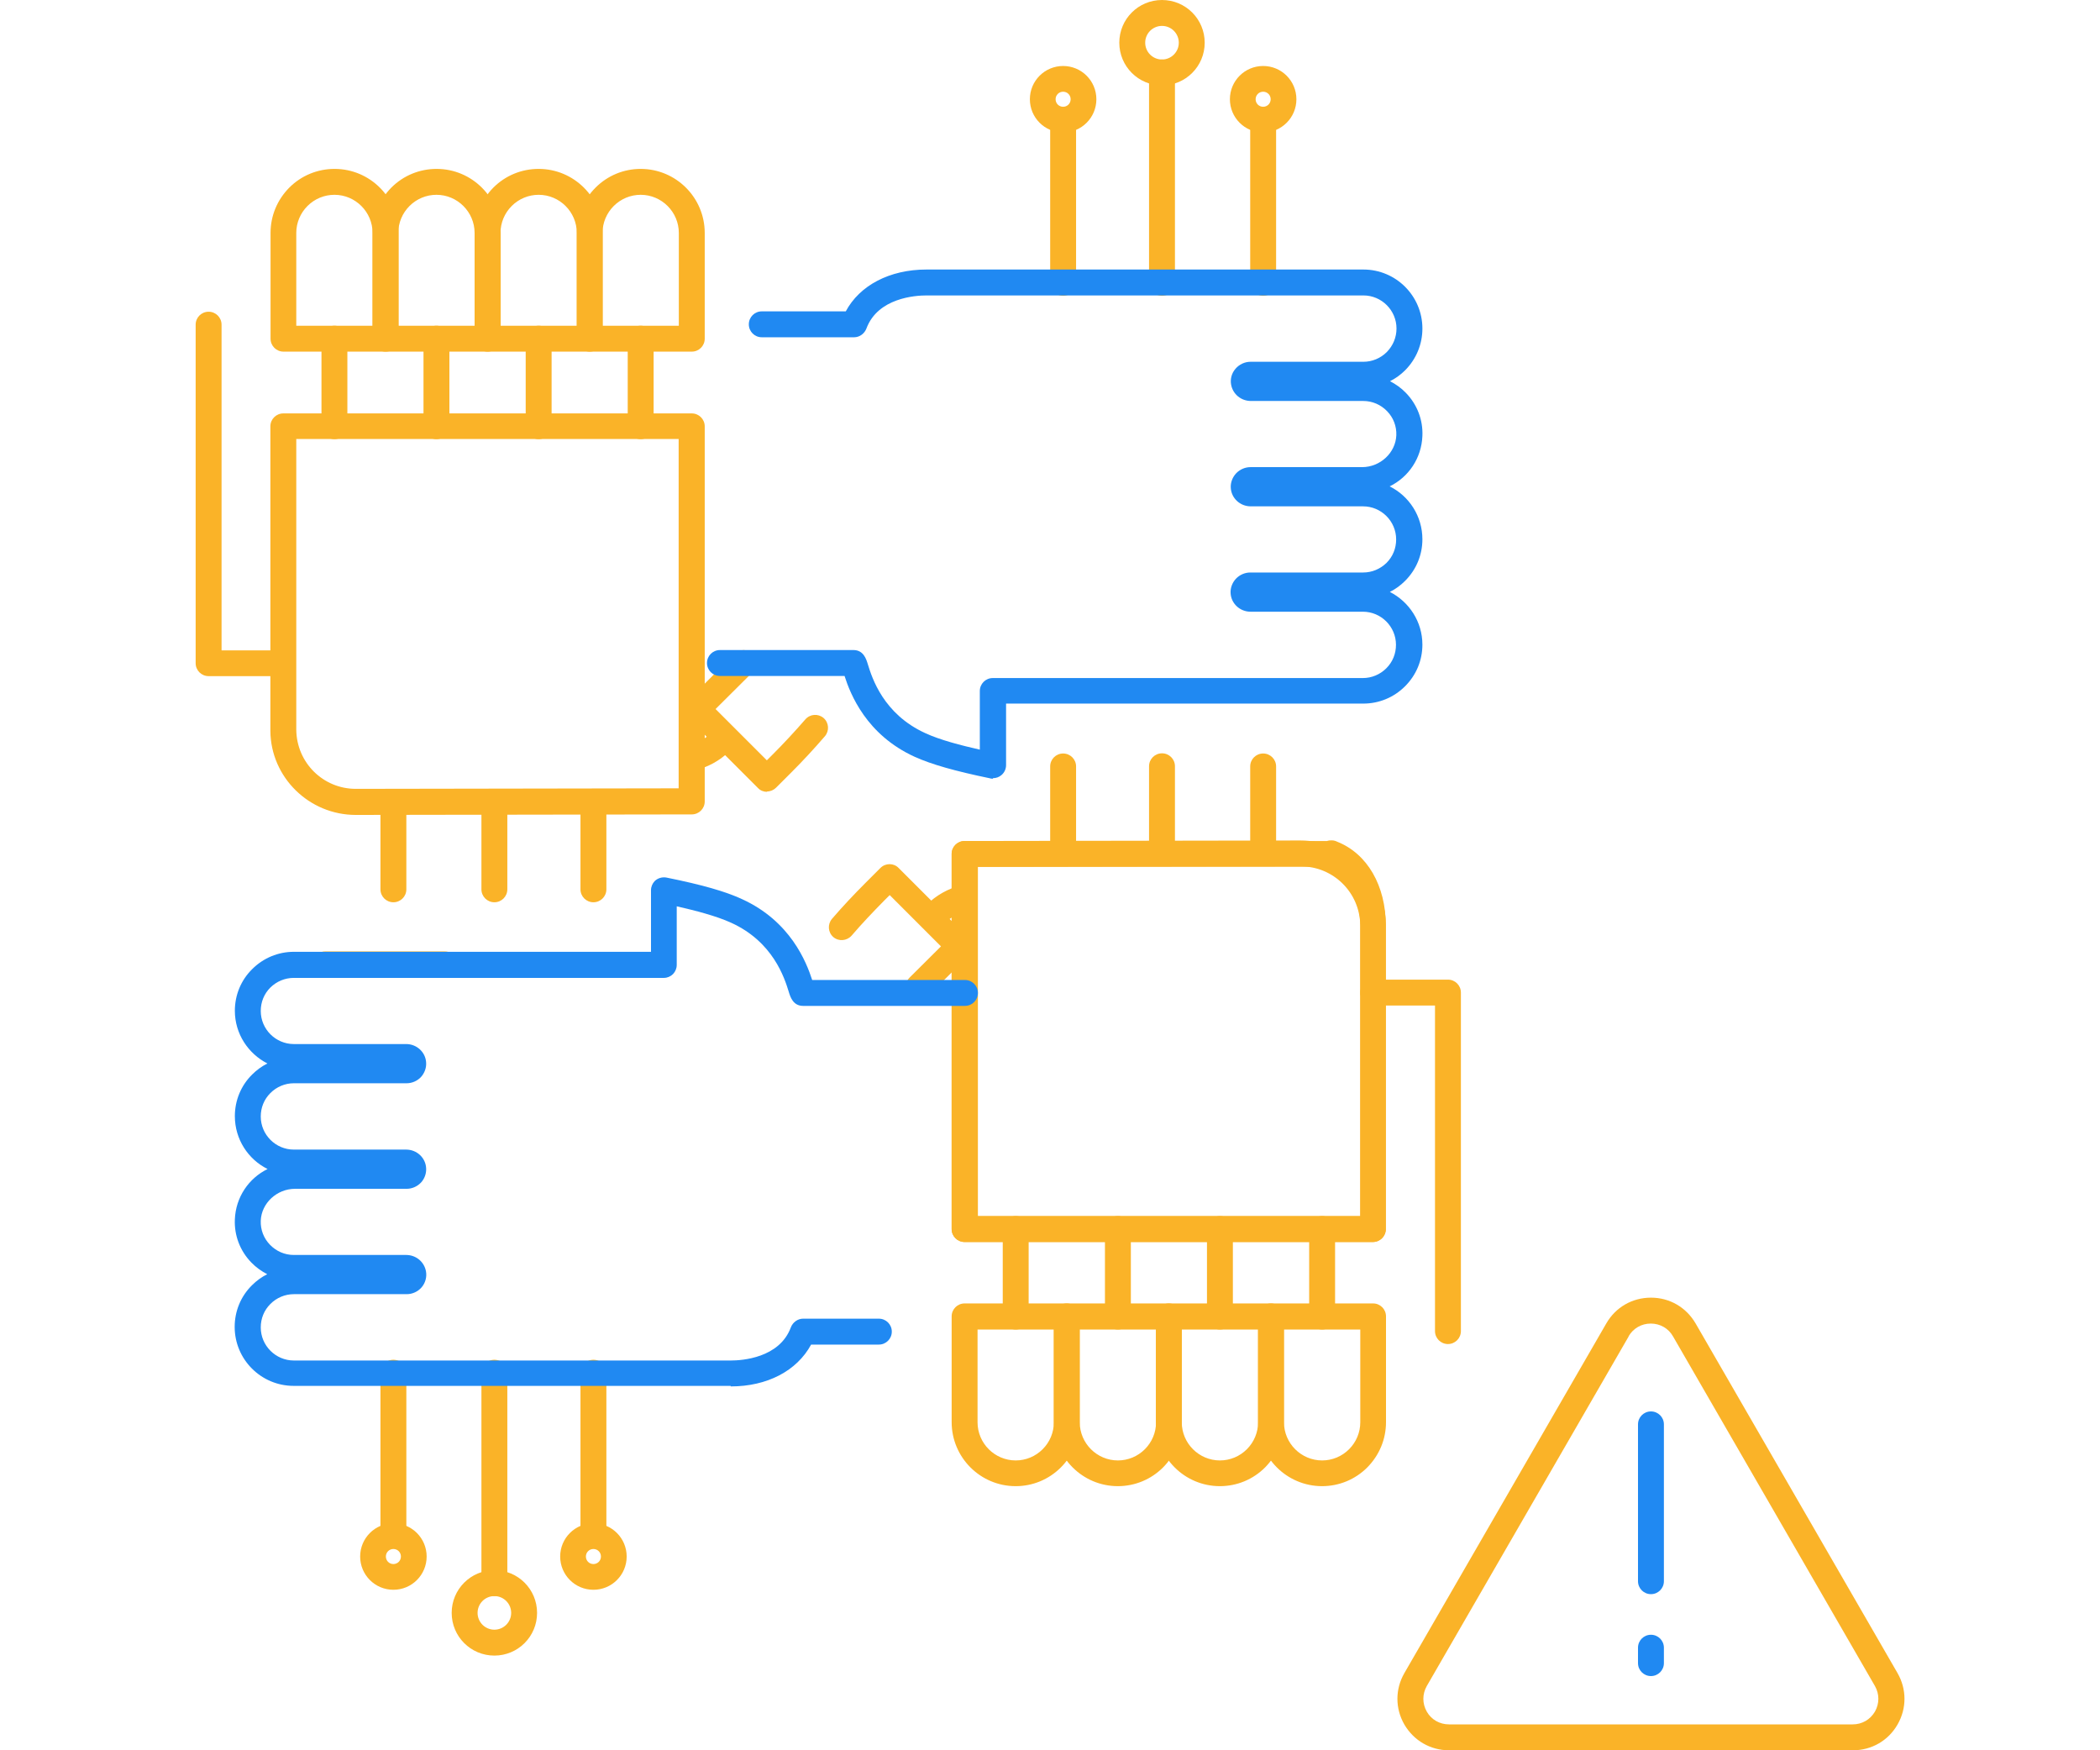 <?xml version="1.0" encoding="UTF-8"?><svg id="Layer_2" xmlns="http://www.w3.org/2000/svg" viewBox="0 0 120 100"><defs><style>.cls-1{fill:none;}.cls-2{fill:#2089f2;}.cls-3{fill:#fab328;}</style></defs><g id="Layer_1-2"><rect class="cls-1" y="0" width="120" height="100"/><path class="cls-3" d="M20.33,46.56c-2.67,0-4.86-2.15-4.88-4.8v-17.4c0-.41.33-.74.74-.74h23.34c.41,0,.74.33.74.74v21.43c0,.41-.33.74-.74.74l-19.19.03h0ZM39.53,45.79h0,0ZM16.93,25.09v16.6c.02,1.89,1.54,3.38,3.4,3.38h0l18.45-.03v-19.96h-21.86Z"/><path class="cls-3" d="M39.53,20.09h-5.83c-.41,0-.74-.33-.74-.74v-6.04c0-.98.38-1.9,1.07-2.59.69-.69,1.61-1.07,2.58-1.07,2.02,0,3.66,1.64,3.66,3.66v6.04c0,.41-.33.74-.74.74ZM34.43,18.61h4.36v-5.3c0-1.2-.98-2.18-2.18-2.18-.58,0-1.13.23-1.54.64-.41.41-.64.96-.64,1.54v5.3Z"/><path class="cls-3" d="M33.69,20.09h-5.83c-.41,0-.74-.33-.74-.74v-6.04c0-.98.38-1.89,1.07-2.59.69-.69,1.61-1.07,2.59-1.07,2.02,0,3.66,1.64,3.66,3.66v6.04c0,.41-.33.74-.74.74ZM28.6,18.61h4.36v-5.3c0-1.2-.98-2.18-2.18-2.18-.58,0-1.13.23-1.54.64-.41.41-.64.96-.64,1.54v5.3Z"/><path class="cls-3" d="M27.86,20.09h-5.83c-.41,0-.74-.33-.74-.74v-6.04c0-.97.38-1.89,1.07-2.59.69-.69,1.61-1.07,2.59-1.07,2.02,0,3.66,1.64,3.66,3.66v6.04c0,.41-.33.74-.74.74ZM22.76,18.61h4.36v-5.3c0-1.2-.98-2.18-2.18-2.18-.58,0-1.13.23-1.54.64-.41.41-.64.96-.64,1.54v5.3Z"/><path class="cls-3" d="M22.03,20.09h-5.83c-.41,0-.74-.33-.74-.74v-6.04c0-.98.38-1.89,1.07-2.59.69-.69,1.61-1.07,2.59-1.07,2.02,0,3.66,1.64,3.66,3.66v6.04c0,.41-.33.74-.74.74ZM16.93,18.61h4.36v-5.3c0-1.2-.98-2.18-2.18-2.18-.58,0-1.13.23-1.54.64-.41.41-.64.96-.64,1.54v5.3Z"/><path class="cls-3" d="M36.61,25.09c-.41,0-.74-.33-.74-.74v-5c0-.41.33-.74.74-.74s.74.33.74.74v5c0,.41-.33.74-.74.74Z"/><path class="cls-3" d="M30.78,25.09c-.41,0-.74-.33-.74-.74v-5c0-.41.33-.74.74-.74s.74.33.74.74v5c0,.41-.33.74-.74.74Z"/><path class="cls-3" d="M24.94,25.09c-.41,0-.74-.33-.74-.74v-5c0-.41.33-.74.74-.74s.74.33.74.74v5c0,.41-.33.74-.74.74Z"/><path class="cls-3" d="M19.11,25.09c-.41,0-.74-.33-.74-.74v-5c0-.41.33-.74.74-.74s.74.33.74.74v5c0,.41-.33.74-.74.74Z"/><path class="cls-3" d="M52.51,57.1c-.19,0-.38-.07-.52-.22-.29-.29-.29-.76,0-1.04l1.78-1.77-2.93-2.93-.33.33c-.63.64-1.26,1.3-1.85,1.99-.27.3-.73.34-1.04.08-.31-.27-.34-.73-.08-1.04.61-.71,1.26-1.4,1.92-2.06l.85-.85c.29-.29.76-.29,1.04,0l3.98,3.98c.29.29.29.76,0,1.04l-2.3,2.3c-.14.14-.33.22-.52.22Z"/><path class="cls-3" d="M43.83,45.24c-.19,0-.38-.07-.52-.22l-3.98-3.98c-.14-.14-.22-.33-.22-.52s.08-.38.22-.52l2.64-2.64c.29-.29.76-.29,1.04,0s.29.76,0,1.04l-2.12,2.11,2.93,2.93.33-.33c.64-.64,1.27-1.32,1.87-2.01.27-.31.73-.34,1.04-.08.31.27.34.73.08,1.04-.62.72-1.27,1.42-1.94,2.09l-.85.85c-.14.14-.33.22-.52.22Z"/><path class="cls-3" d="M53.46,52.96c-.19,0-.38-.07-.52-.22-.29-.29-.29-.76,0-1.04.56-.55,1.23-.93,2.01-1.13.4-.1.8.14.9.54.1.4-.14.8-.54.9-.52.13-.96.38-1.33.74-.14.14-.33.21-.52.21Z"/><path class="cls-3" d="M82.74,76.79c-.41,0-.74-.33-.74-.74v-18.6h-3.53c-.41,0-.74-.33-.74-.74s.33-.74.74-.74h4.27c.41,0,.74.33.74.74v19.34c0,.41-.33.74-.74.74Z"/><path class="cls-3" d="M60.75,16.9c-.41,0-.74-.33-.74-.74V7c0-.41.33-.74.74-.74s.74.33.74.74v9.16c0,.41-.33.74-.74.74Z"/><path class="cls-3" d="M72.18,16.9c-.41,0-.74-.33-.74-.74V7c0-.41.33-.74.74-.74s.74.33.74.74v9.16c0,.41-.33.74-.74.74Z"/><path class="cls-3" d="M66.4,16.9c-.41,0-.74-.33-.74-.74V4.14c0-.41.33-.74.74-.74s.74.33.74.74v12.02c0,.41-.33.74-.74.74Z"/><path class="cls-3" d="M66.4,4.88c-1.35,0-2.44-1.09-2.44-2.44s1.09-2.44,2.44-2.44,2.44,1.09,2.44,2.44-1.09,2.44-2.44,2.44ZM66.4,1.48c-.53,0-.96.43-.96.96s.43.96.96.96.96-.43.96-.96-.43-.96-.96-.96Z"/><path class="cls-3" d="M72.18,7.57c-1.05,0-1.9-.85-1.9-1.9s.85-1.9,1.9-1.9,1.9.85,1.9,1.9-.85,1.9-1.9,1.9ZM72.18,5.24c-.24,0-.43.19-.43.43s.19.43.43.43.43-.19.43-.43-.19-.43-.43-.43Z"/><path class="cls-3" d="M60.75,7.57c-1.05,0-1.9-.85-1.9-1.9s.85-1.9,1.9-1.9,1.9.85,1.9,1.9-.85,1.9-1.9,1.9ZM60.75,5.24c-.24,0-.43.19-.43.43s.19.43.43.43.43-.19.43-.43-.19-.43-.43-.43Z"/><path class="cls-3" d="M60.75,48.86c-.41,0-.74-.33-.74-.74v-4.33c0-.41.33-.74.74-.74s.74.33.74.74v4.33c0,.41-.33.74-.74.74Z"/><path class="cls-3" d="M72.18,48.86c-.41,0-.74-.33-.74-.74v-4.33c0-.41.33-.74.74-.74s.74.33.74.74v4.33c0,.41-.33.74-.74.74Z"/><path class="cls-3" d="M66.4,49.48c-.41,0-.74-.33-.74-.74v-4.96c0-.41.33-.74.74-.74s.74.33.74.74v4.96c0,.41-.33.74-.74.74Z"/><path class="cls-3" d="M39.53,44.05c-.33,0-.63-.22-.72-.56-.1-.4.14-.8.53-.9.5-.13.93-.36,1.29-.7.29-.28.76-.27,1.04.03.28.3.27.76-.03,1.04-.54.52-1.2.87-1.94,1.06-.06.02-.12.02-.18.02Z"/><path class="cls-3" d="M25.42,55.84h-6.84c-.41,0-.74-.33-.74-.74s.33-.74.74-.74h6.84c.41,0,.74.33.74.74s-.33.74-.74.74Z"/><path class="cls-3" d="M33.91,88.33c-.41,0-.74-.33-.74-.74v-9.16c0-.41.33-.74.74-.74s.74.33.74.74v9.16c0,.41-.33.74-.74.74Z"/><path class="cls-3" d="M22.48,88.33c-.41,0-.74-.33-.74-.74v-9.16c0-.41.33-.74.74-.74s.74.33.74.74v9.16c0,.41-.33.74-.74.74Z"/><path class="cls-3" d="M28.25,91.19c-.41,0-.74-.33-.74-.74v-12.02c0-.41.33-.74.74-.74s.74.33.74.74v12.02c0,.41-.33.74-.74.74Z"/><path class="cls-3" d="M28.25,94.59c-1.35,0-2.44-1.09-2.44-2.44s1.09-2.44,2.44-2.44,2.44,1.09,2.44,2.44-1.09,2.44-2.44,2.44ZM28.25,91.19c-.53,0-.96.43-.96.96s.43.96.96.96.96-.43.96-.96-.43-.96-.96-.96Z"/><path class="cls-3" d="M22.48,90.83c-1.05,0-1.9-.85-1.9-1.9s.85-1.9,1.9-1.9,1.9.85,1.9,1.9-.85,1.9-1.9,1.9ZM22.48,88.5c-.24,0-.43.19-.43.43s.19.43.43.43.43-.19.43-.43-.19-.43-.43-.43Z"/><path class="cls-3" d="M33.91,90.83c-1.05,0-1.9-.85-1.9-1.9s.85-1.9,1.9-1.9,1.9.85,1.9,1.9-.85,1.9-1.9,1.9ZM33.91,88.5c-.24,0-.43.19-.43.43s.19.43.43.43.43-.19.43-.43-.19-.43-.43-.43Z"/><path class="cls-3" d="M33.91,51.55c-.41,0-.74-.33-.74-.74v-4.33c0-.41.33-.74.74-.74s.74.33.74.74v4.33c0,.41-.33.74-.74.74Z"/><path class="cls-3" d="M22.48,51.55c-.41,0-.74-.33-.74-.74v-4.33c0-.41.33-.74.74-.74s.74.33.74.74v4.33c0,.41-.33.74-.74.74Z"/><path class="cls-3" d="M28.25,51.55c-.41,0-.74-.33-.74-.74v-4.96c0-.41.33-.74.74-.74s.74.33.74.74v4.96c0,.41-.33.74-.74.74Z"/><path class="cls-3" d="M78.46,70.96h-23.34c-.41,0-.74-.33-.74-.74v-21.43c0-.41.33-.74.74-.74h20.71c.18-.06.41-.05.58.04,1.72.68,2.78,2.51,2.78,4.79v17.34c0,.41-.33.74-.74.74ZM55.87,69.48h21.86v-16.6c0-.62-.13-2.63-1.71-3.36h-20.15v19.96Z"/><path class="cls-3" d="M78.46,70.96h-23.34c-.41,0-.74-.33-.74-.74v-21.43c0-.41.33-.74.74-.74l19.19-.03h0c2.67,0,4.86,2.15,4.88,4.8v17.4c0,.41-.33.74-.74.74ZM55.87,69.48h21.86v-16.6c-.02-1.89-1.54-3.38-3.4-3.38h0l-18.45.03v19.96Z"/><path class="cls-3" d="M58.04,84.91c-2.02,0-3.66-1.64-3.66-3.66v-6.04c0-.41.33-.74.74-.74h5.83c.41,0,.74.33.74.74v6.04c0,.98-.38,1.9-1.07,2.59-.69.69-1.61,1.07-2.58,1.07ZM55.86,75.96v5.3c0,1.2.98,2.18,2.18,2.18.58,0,1.13-.23,1.54-.64s.64-.96.64-1.54v-5.3h-4.36Z"/><path class="cls-3" d="M63.88,84.91c-2.02,0-3.66-1.64-3.66-3.66v-6.04c0-.41.33-.74.74-.74h5.83c.41,0,.74.33.74.74v6.04c0,.98-.38,1.89-1.07,2.59-.69.69-1.61,1.07-2.59,1.07ZM61.7,75.96v5.3c0,1.2.98,2.18,2.18,2.18.58,0,1.13-.23,1.54-.64.41-.41.64-.96.64-1.54v-5.3h-4.36Z"/><path class="cls-3" d="M69.71,84.91c-2.02,0-3.66-1.64-3.66-3.66v-6.04c0-.41.33-.74.74-.74h5.83c.41,0,.74.33.74.74v6.04c0,.98-.38,1.89-1.07,2.59-.69.69-1.61,1.07-2.59,1.07ZM67.53,75.96v5.3c0,1.2.98,2.18,2.18,2.18.58,0,1.13-.23,1.54-.64.41-.41.64-.96.64-1.54v-5.3h-4.36Z"/><path class="cls-3" d="M75.55,84.91c-2.02,0-3.66-1.64-3.66-3.66v-6.04c0-.41.33-.74.74-.74h5.83c.41,0,.74.33.74.74v6.04c0,.98-.38,1.89-1.07,2.59-.69.69-1.61,1.07-2.59,1.07ZM73.37,75.96v5.3c0,1.2.98,2.18,2.18,2.18.58,0,1.13-.23,1.54-.64.41-.41.64-.96.64-1.54v-5.3h-4.36Z"/><path class="cls-3" d="M58.04,75.96c-.41,0-.74-.33-.74-.74v-5c0-.41.33-.74.74-.74s.74.33.74.74v5c0,.41-.33.74-.74.74Z"/><path class="cls-3" d="M63.88,75.96c-.41,0-.74-.33-.74-.74v-5c0-.41.33-.74.74-.74s.74.33.74.74v5c0,.41-.33.74-.74.74Z"/><path class="cls-3" d="M69.71,75.96c-.41,0-.74-.33-.74-.74v-5c0-.41.33-.74.74-.74s.74.33.74.74v5c0,.41-.33.74-.74.74Z"/><path class="cls-3" d="M75.55,75.96c-.41,0-.74-.33-.74-.74v-5c0-.41.33-.74.74-.74s.74.33.74.74v5c0,.41-.33.74-.74.74Z"/><path class="cls-3" d="M15.77,38.63h-3.85c-.41,0-.74-.33-.74-.74v-19.34c0-.41.33-.74.74-.74s.74.33.74.74v18.61h3.11c.41,0,.74.33.74.74s-.33.74-.74.74Z"/><path class="cls-2" d="M56.73,44.49s-.1,0-.15-.02c-2.03-.42-3.36-.8-4.31-1.23-2.77-1.26-3.68-3.59-4.01-4.62h-7.12c-.41,0-.74-.33-.74-.74s.33-.74.74-.74h7.63c.57,0,.73.51.82.81.24.78.89,2.85,3.29,3.94.84.39,2.05.7,3.11.94v-3.35c0-.41.33-.74.74-.74h21.15c.5,0,.98-.2,1.34-.56.36-.36.55-.83.55-1.34,0-1.04-.85-1.89-1.89-1.89h-6.42c-.61,0-1.11-.47-1.14-1.06-.02-.3.1-.61.31-.83s.51-.35.81-.35h6.45c.51,0,.98-.2,1.34-.55.36-.36.55-.83.55-1.34,0-1.04-.85-1.89-1.89-1.89h-6.42c-.61,0-1.11-.47-1.14-1.06-.02-.3.1-.61.31-.83.21-.22.51-.35.81-.35h6.38c1.04,0,1.92-.82,1.96-1.82.02-.52-.17-1.01-.53-1.38-.36-.37-.84-.58-1.36-.58h-6.42c-.56,0-1.03-.39-1.13-.93-.06-.32.03-.66.25-.91.21-.25.53-.4.86-.4h6.45c.5,0,.98-.2,1.34-.56.35-.36.55-.83.55-1.34,0-1.04-.85-1.89-1.89-1.89h-24.97c-.64,0-2.78.14-3.43,1.89h0c-.11.29-.39.5-.7.5h-5.28c-.41,0-.74-.33-.74-.74s.33-.74.74-.74h4.8c.79-1.48,2.5-2.39,4.61-2.39h24.97c1.86,0,3.37,1.51,3.37,3.37,0,.9-.35,1.74-.98,2.38-.26.26-.55.47-.87.63.33.17.64.39.91.67.64.66.98,1.54.94,2.46-.05,1.27-.79,2.35-1.87,2.88,1.11.55,1.87,1.7,1.87,3.02,0,.9-.35,1.74-.99,2.38-.26.26-.55.47-.87.63,1.1.56,1.86,1.7,1.86,3.01,0,.9-.35,1.74-.99,2.38-.64.64-1.49.99-2.39.99h-20.41v3.52c0,.22-.1.43-.27.57-.13.11-.3.17-.47.17Z"/><path class="cls-2" d="M41.75,79.18h-24.97c-1.86,0-3.37-1.51-3.37-3.37,0-.9.35-1.75.99-2.38.26-.26.55-.47.87-.63-.33-.17-.64-.39-.91-.67-.64-.66-.98-1.54-.94-2.46.05-1.27.79-2.35,1.87-2.88-1.11-.55-1.87-1.7-1.87-3.02,0-.9.35-1.75.99-2.38.26-.26.55-.47.87-.63-1.1-.56-1.86-1.7-1.86-3.01,0-.9.35-1.75.99-2.38.64-.64,1.49-.99,2.38-.99h20.41v-3.52c0-.2.08-.38.21-.52.17-.17.44-.25.68-.2,2.03.41,3.36.79,4.31,1.23,2.77,1.26,3.68,3.6,4.01,4.62h8.73c.41,0,.74.33.74.74s-.33.74-.74.74h-9.25c-.57,0-.73-.51-.82-.81-.24-.78-.89-2.85-3.29-3.94-.85-.39-2.06-.7-3.11-.94v3.35c0,.2-.08.38-.21.52-.14.14-.33.22-.52.22h-21.15c-.51,0-.98.2-1.34.55-.36.36-.55.83-.55,1.34,0,1.04.85,1.89,1.89,1.89h6.42c.61,0,1.11.47,1.14,1.06.02.3-.09.6-.3.83-.21.22-.51.35-.81.35h-6.45c-.5,0-.98.2-1.34.56-.36.36-.55.83-.55,1.34,0,1.04.85,1.89,1.89,1.89h6.42c.61,0,1.11.47,1.14,1.06.02.3-.09.61-.3.83-.21.22-.51.35-.81.35h-6.38c-1.04,0-1.92.82-1.96,1.82-.02.52.17,1.01.53,1.38.36.37.84.58,1.36.58h6.42c.56,0,1.03.39,1.13.93.06.32-.03.66-.24.91-.21.25-.53.4-.86.4h-6.45c-.5,0-.98.2-1.34.56-.36.36-.55.83-.55,1.34,0,1.04.85,1.89,1.89,1.89h24.97c.64,0,2.78-.14,3.43-1.89.11-.29.39-.5.7-.5h4.33c.41,0,.74.33.74.74s-.33.74-.74.74h-3.87c-.82,1.51-2.52,2.39-4.59,2.39Z"/><path class="cls-2" d="M94.34,91.08c-.41,0-.74-.33-.74-.74v-8.96c0-.41.33-.74.74-.74s.74.33.74.74v8.96c0,.41-.33.74-.74.74Z"/><path class="cls-2" d="M94.34,95.76c-.41,0-.74-.33-.74-.74v-.88c0-.41.33-.74.74-.74s.74.33.74.74v.88c0,.41-.33.74-.74.74Z"/><path class="cls-3" d="M105.87,100h-23.07c-1.06,0-2.01-.55-2.55-1.47-.53-.92-.53-2.02,0-2.94l11.54-19.98h0c.53-.92,1.48-1.47,2.55-1.47s2.01.55,2.55,1.47l11.54,19.98c.53.92.53,2.02,0,2.94-.53.92-1.48,1.47-2.55,1.47ZM93.07,76.35l-11.54,19.98c-.26.46-.26,1,0,1.46.26.46.74.73,1.27.73h23.07c.53,0,1-.27,1.27-.73.26-.46.26-1,0-1.46l-11.54-19.98c-.26-.46-.74-.73-1.27-.73s-1,.27-1.27.73Z"/></g></svg>
